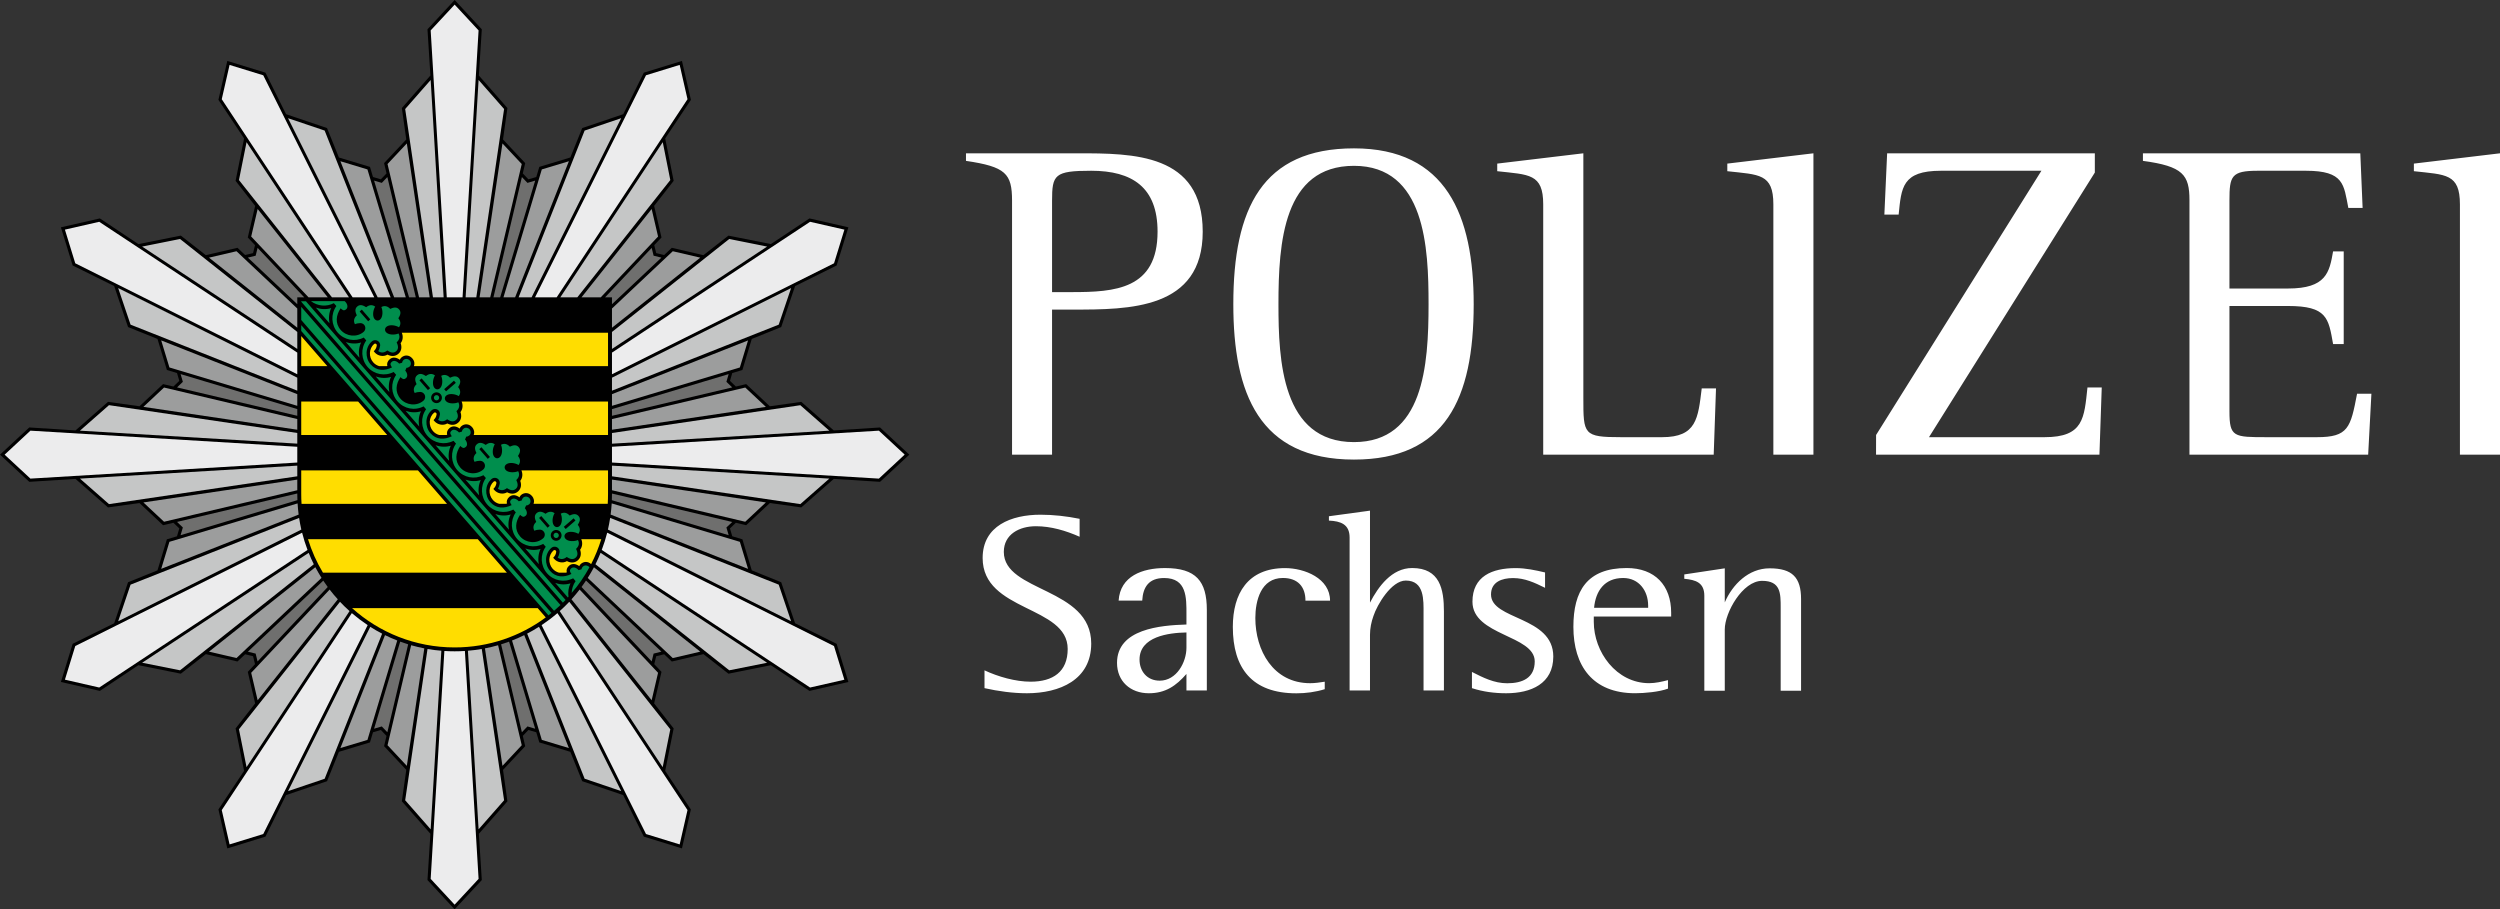 <?xml version="1.0" encoding="utf-8"?>
<!-- Generator: Adobe Illustrator 16.0.4, SVG Export Plug-In . SVG Version: 6.00 Build 0)  -->
<!DOCTYPE svg PUBLIC "-//W3C//DTD SVG 1.1//EN" "http://www.w3.org/Graphics/SVG/1.1/DTD/svg11.dtd">
<svg version="1.1" id="Ebene_1" xmlns="http://www.w3.org/2000/svg" xmlns:xlink="http://www.w3.org/1999/xlink" x="0px" y="0px"
	 width="112.603px" height="40.956px" viewBox="28.347 26.067 112.603 40.956"
	 enable-background="new 28.347 26.067 112.603 40.956" xml:space="preserve">
<rect x="28.347" y="26.067" width="112.603" height="40.956" fill="#333333" stroke="none"/>
<path fill="#FFFFFF" d="M50.978,32.527l0.869,0.928l-1.42,6.003h-0.479L50.978,32.527z M46.671,32.527l1.029,6.931h-0.478
	l-1.42-6.003L46.671,32.527z M43.679,33.329l1.218,0.369l1.727,5.76h-0.523L43.679,33.329z M39.952,35.481l3.156,3.977h-0.865
	l-2.582-2.737L39.952,35.481z M37.761,37.672l1.238-0.289l2.738,2.58v0.866L37.761,37.672z M35.608,41.4l6.129,2.421v0.525
	l-5.759-1.728L35.608,41.4z M34.806,44.393l0.929-0.871l6.002,1.42v0.48L34.806,44.393z M34.806,48.697l6.931-1.028v0.479
	l-6.002,1.419L34.806,48.697z M35.608,51.689l0.37-1.218l5.773-1.73c0.01,0.17,0.025,0.338,0.047,0.504L35.608,51.689z
	 M37.761,55.418l4.789-3.803c0.088,0.164,0.181,0.325,0.279,0.481l-3.83,3.61L37.761,55.418z M39.952,57.608l-0.291-1.238
	l3.533-3.748c0.118,0.151,0.239,0.299,0.368,0.438L39.952,57.608z M43.679,59.76l2.009-5.086c0.18,0.089,0.364,0.17,0.551,0.242
	l-1.342,4.477L43.679,59.76z M46.671,60.563l-0.869-0.93l1.064-4.504c0.194,0.055,0.391,0.103,0.592,0.142L46.671,60.563z
	 M50.978,60.563l-0.788-5.292c0.202-0.039,0.399-0.087,0.592-0.142l1.065,4.504L50.978,60.563z M53.97,59.76l-1.219-0.367
	l-1.342-4.477c0.188-0.072,0.371-0.153,0.551-0.242L53.97,59.76z M57.698,57.608l-3.611-4.548c0.129-0.142,0.25-0.287,0.367-0.438
	l3.533,3.748L57.698,57.608z M59.888,55.418l-1.239,0.289l-3.83-3.609c0.1-0.156,0.192-0.316,0.28-0.48L59.888,55.418z M62.04,51.69
	l-6.189-2.445c0.021-0.166,0.037-0.334,0.048-0.504l5.772,1.731L62.04,51.69z M62.843,48.697l-0.93,0.87l-6.002-1.419v-0.479
	L62.843,48.697z M62.843,44.393l-6.932,1.029v-0.48l6.004-1.42L62.843,44.393z M62.04,41.4l-0.369,1.218l-5.76,1.728v-0.525
	L62.04,41.4z M59.888,37.672l-3.977,3.157v-0.866l2.738-2.58L59.888,37.672z M57.698,35.481l0.289,1.24l-2.58,2.737H54.54
	L57.698,35.481z M53.97,33.329l-2.422,6.129h-0.524l1.727-5.761L53.97,33.329z"/>
<polygon points="39.833,37.109 39.507,36.763 39.839,35.34 38.958,34.213 39.341,32.302 38.185,30.564 38.585,28.811 40.304,29.34 
	41.231,31.21 43.077,31.835 43.612,33.161 45.011,33.584 45.147,34.04 45.501,34.144 45.757,33.878 45.646,33.414 46.646,32.348 
	46.446,30.933 47.733,29.468 47.601,27.386 48.825,26.067 50.048,27.386 49.915,29.468 51.202,30.933 51.003,32.348 52.003,33.414 
	51.894,33.878 52.147,34.144 52.501,34.041 52.638,33.584 54.036,33.16 54.571,31.835 56.419,31.21 57.345,29.34 59.063,28.811 
	59.466,30.564 58.308,32.302 58.69,34.213 57.81,35.339 58.142,36.763 57.815,37.108 57.903,37.467 58.261,37.554 58.606,37.228 
	60.03,37.56 61.157,36.68 63.067,37.061 64.806,35.905 66.56,36.306 66.03,38.025 64.159,38.952 63.534,40.798 62.208,41.333 
	61.786,42.731 61.329,42.869 61.226,43.222 61.491,43.477 61.956,43.367 63.022,44.366 64.438,44.167 65.901,45.454 67.985,45.321 
	69.304,46.545 67.985,47.769 65.901,47.637 64.437,48.922 63.022,48.724 61.956,49.724 61.491,49.613 61.226,49.868 61.329,50.222 
	61.786,50.358 62.208,51.756 63.534,52.292 64.159,54.139 66.03,55.065 66.56,56.784 64.806,57.186 63.067,56.029 61.157,56.411 
	60.03,55.53 58.606,55.863 58.261,55.536 57.903,55.624 57.815,55.981 58.142,56.329 57.81,57.75 58.69,58.877 58.308,60.79 
	59.464,62.526 59.063,64.28 57.345,63.75 56.417,61.879 54.571,61.254 54.036,59.93 52.638,59.506 52.501,59.049 52.147,58.947 
	51.894,59.211 52.003,59.676 51.003,60.743 51.202,62.159 49.915,63.622 50.048,65.706 48.823,67.023 47.601,65.706 47.733,63.622 
	46.446,62.159 46.646,60.743 45.646,59.676 45.755,59.213 45.501,58.946 45.147,59.049 45.011,59.506 43.612,59.93 43.077,61.254 
	41.231,61.879 40.304,63.75 38.585,64.28 38.185,62.525 39.341,60.788 38.958,58.877 39.839,57.75 39.507,56.329 39.833,55.981 
	39.745,55.624 39.388,55.536 39.042,55.862 37.618,55.53 36.491,56.411 34.581,56.028 32.844,57.186 31.09,56.784 31.62,55.064 
	33.49,54.139 34.114,52.292 35.44,51.756 35.864,50.358 36.319,50.222 36.423,49.868 36.157,49.613 35.692,49.724 34.628,48.724 
	33.212,48.922 31.748,47.637 29.665,47.769 28.347,46.545 29.665,45.32 31.748,45.454 33.212,44.167 34.628,44.366 35.692,43.367 
	36.157,43.477 36.423,43.222 36.319,42.869 35.864,42.731 35.44,41.333 34.114,40.798 33.49,38.951 31.62,38.025 31.09,36.306 
	32.844,35.905 34.581,37.061 36.491,36.679 37.618,37.56 39.042,37.228 39.388,37.554 39.745,37.467 "/>
<path fill="#6F6F6E" d="M39.862,37.584l0.088-0.352l2.098,2.226h-0.311v0.311l-2.226-2.099L39.862,37.584z M36.583,43.265
	l-0.102-0.348l5.256,1.576v0.302l-5.416-1.279L36.583,43.265z M36.583,49.825l-0.262-0.25l5.416-1.281v0.022
	c0,0.095,0.002,0.187,0.006,0.278l-5.262,1.578L36.583,49.825z M39.862,55.506l-0.351-0.086l3.396-3.201
	c0.065,0.098,0.133,0.193,0.201,0.287l-3.16,3.353L39.862,55.506z M45.544,58.786l-0.348,0.103l1.176-3.921
	c0.119,0.043,0.238,0.084,0.359,0.121l-0.937,3.959L45.544,58.786z M52.104,58.786l-0.25,0.262l-0.937-3.959
	c0.121-0.037,0.242-0.078,0.359-0.121l1.176,3.921L52.104,58.786z M57.786,55.506L57.7,55.858l-3.16-3.352
	c0.07-0.096,0.137-0.19,0.201-0.289l3.397,3.201L57.786,55.506z M61.065,49.825l0.102,0.348l-5.262-1.577
	c0.004-0.093,0.006-0.185,0.006-0.278v-0.021l5.416,1.281L61.065,49.825z M61.065,43.265l0.262,0.251l-5.416,1.279v-0.301
	l5.256-1.577L61.065,43.265z M57.786,37.584l0.352,0.086l-2.227,2.099v-0.311h-0.31l2.099-2.226L57.786,37.584z M52.104,34.304
	l0.348-0.102l-1.576,5.256h-0.303l1.281-5.416L52.104,34.304z M45.544,34.304l0.25-0.262l1.281,5.416h-0.303l-1.576-5.256
	L45.544,34.304z"/>
<path fill="#ECECED" d="M49.903,27.437l-0.722,12.021H48.47l-0.725-12.021l1.08-1.162L49.903,27.437z M40.204,29.458l5,10h-0.975
	l-5.894-8.922l0.353-1.545L40.204,29.458z M32.816,36.057l8.921,5.892v0.975l-10-4.998l-0.466-1.516L32.816,36.057z M29.717,45.465
	l12.02,0.725v0.71l-12.02,0.724l-1.162-1.078L29.717,45.465z M31.737,55.165l10.217-5.105c0.067,0.266,0.149,0.523,0.244,0.777
	l-9.382,6.197l-1.545-0.354L31.737,55.165z M38.335,62.554l5.859-8.871c0.227,0.194,0.465,0.375,0.713,0.541l-4.703,9.409
	L38.688,64.1L38.335,62.554z M47.745,65.653l0.617-10.265c0.153,0.01,0.307,0.015,0.463,0.015c0.154,0,0.309-0.005,0.461-0.015
	l0.617,10.265l-1.08,1.162L47.745,65.653z M57.444,63.633l-4.703-9.409c0.248-0.166,0.487-0.347,0.713-0.541l5.859,8.871L58.96,64.1
	L57.444,63.633z M64.833,57.034l-9.383-6.197c0.096-0.252,0.178-0.512,0.246-0.777l10.215,5.105l0.467,1.517L64.833,57.034z
	 M67.933,47.624L55.911,46.9v-0.711l12.022-0.724l1.162,1.078L67.933,47.624z M65.913,37.926l-10.002,4.998v-0.975l8.922-5.892
	l1.547,0.353L65.913,37.926z M59.313,30.536l-5.892,8.922h-0.975l4.998-10.001l1.516-0.467L59.313,30.536z"/>
<path fill="#C5C6C6" d="M49.903,29.669l1.149,1.308L49.8,39.458h-0.481L49.903,29.669z M47.745,29.669l0.584,9.789h-0.48
	l-1.252-8.481L47.745,29.669z M41.321,31.391l1.649,0.557l2.972,7.51h-0.584L41.321,31.391z M39.452,32.47l4.611,6.988h-0.765
	l-4.188-5.281L39.452,32.47z M34.749,37.173l1.707-0.342l5.281,4.187v0.766L34.749,37.173z M33.67,39.042l8.067,4.036v0.585
	l-7.509-2.973L33.67,39.042z M31.948,45.465l1.308-1.149l8.481,1.253v0.48L31.948,45.465z M31.948,47.624l9.789-0.584v0.48
	l-8.481,1.253L31.948,47.624z M33.67,54.049l0.558-1.649l7.591-3.006c0.028,0.179,0.061,0.354,0.1,0.526L33.67,54.049z
	 M34.749,55.918l7.502-4.951c0.07,0.176,0.146,0.348,0.23,0.515l-6.025,4.776L34.749,55.918z M39.452,60.62l-0.342-1.705
	l4.551-5.742c0.137,0.146,0.281,0.285,0.43,0.418L39.452,60.62z M41.321,61.7l3.703-7.4c0.172,0.109,0.35,0.213,0.534,0.308
	l-2.588,6.535L41.321,61.7z M47.745,63.42l-1.148-1.308l1.006-6.813c0.205,0.035,0.412,0.062,0.623,0.078L47.745,63.42z
	 M49.903,63.42l-0.48-8.043c0.211-0.018,0.418-0.043,0.623-0.078l1.006,6.813L49.903,63.42z M56.327,61.7l-1.648-0.559l-2.588-6.535
	c0.183-0.096,0.361-0.197,0.533-0.309L56.327,61.7z M58.196,60.622l-4.638-7.031c0.148-0.133,0.293-0.272,0.429-0.418l4.551,5.742
	L58.196,60.622z M62.899,55.918l-1.707,0.34l-6.025-4.775c0.084-0.168,0.16-0.34,0.23-0.516L62.899,55.918z M63.979,54.049
	l-8.25-4.129c0.04-0.174,0.073-0.349,0.1-0.526l7.592,3.006L63.979,54.049z M65.7,47.624l-1.306,1.149l-8.483-1.253v-0.48
	L65.7,47.624z M65.7,45.465l-9.789,0.586V45.57l8.483-1.252L65.7,45.465z M63.979,39.042l-0.558,1.648l-7.51,2.973v-0.585
	L63.979,39.042z M62.899,37.173l-6.988,4.611v-0.765l5.281-4.188L62.899,37.173z M58.198,32.47l0.34,1.707l-4.187,5.281h-0.766
	L58.198,32.47z M56.327,31.39l-4.037,8.068h-0.584l2.973-7.51L56.327,31.39z"/>
<path fill="#9C9D9D" d="M50.978,32.527l0.869,0.928l-1.42,6.003h-0.479L50.978,32.527z M46.671,32.527l1.029,6.931h-0.478
	l-1.42-6.003L46.671,32.527z M43.679,33.329l1.218,0.369l1.727,5.76h-0.523L43.679,33.329z M39.952,35.481l3.156,3.977h-0.865
	l-2.582-2.737L39.952,35.481z M37.761,37.672l1.238-0.289l2.738,2.58v0.866L37.761,37.672z M35.608,41.4l6.129,2.421v0.525
	l-5.759-1.728L35.608,41.4z M34.806,44.393l0.929-0.871l6.002,1.42v0.48L34.806,44.393z M34.806,48.697l6.931-1.028v0.479
	l-6.002,1.419L34.806,48.697z M35.608,51.689l0.37-1.218l5.773-1.73c0.01,0.17,0.025,0.338,0.047,0.504L35.608,51.689z
	 M37.761,55.418l4.789-3.803c0.088,0.164,0.181,0.325,0.279,0.481l-3.83,3.61L37.761,55.418z M39.952,57.608l-0.291-1.238
	l3.533-3.748c0.118,0.151,0.239,0.299,0.368,0.438L39.952,57.608z M43.679,59.76l2.009-5.086c0.18,0.089,0.364,0.17,0.551,0.242
	l-1.342,4.477L43.679,59.76z M46.671,60.563l-0.869-0.93l1.064-4.504c0.194,0.055,0.391,0.103,0.592,0.142L46.671,60.563z
	 M50.978,60.563l-0.788-5.292c0.202-0.039,0.399-0.087,0.592-0.142l1.065,4.504L50.978,60.563z M53.97,59.76l-1.219-0.367
	l-1.342-4.477c0.188-0.072,0.371-0.153,0.551-0.242L53.97,59.76z M57.698,57.608l-3.611-4.548c0.129-0.142,0.25-0.287,0.367-0.438
	l3.533,3.748L57.698,57.608z M59.888,55.418l-1.239,0.289l-3.83-3.609c0.1-0.156,0.192-0.316,0.28-0.48L59.888,55.418z M62.04,51.69
	l-6.189-2.445c0.021-0.166,0.037-0.334,0.048-0.504l5.772,1.731L62.04,51.69z M62.843,48.697l-0.93,0.87l-6.002-1.419v-0.479
	L62.843,48.697z M62.843,44.393l-6.932,1.029v-0.48l6.004-1.42L62.843,44.393z M62.04,41.4l-0.369,1.218l-5.76,1.728v-0.525
	L62.04,41.4z M59.888,37.672l-3.977,3.157v-0.866l2.738-2.58L59.888,37.672z M57.698,35.481l0.289,1.24l-2.58,2.737H54.54
	L57.698,35.481z M53.97,33.329l-2.422,6.129h-0.524l1.727-5.761L53.97,33.329z"/>
<path fill="#FFDD00" d="M42.892,51.86c-0.282-0.469-0.508-0.975-0.672-1.506h7.648l1.309,1.506H42.892z M52.563,53.454l0.366,0.422
	c-1.149,0.85-2.569,1.352-4.104,1.352c-1.777,0-3.396-0.671-4.621-1.771h8.359V53.454z M41.929,48.76
	c-0.01-0.146-0.014-0.295-0.014-0.443v-1.062h5.258l1.308,1.506H41.929L41.929,48.76z M41.915,45.659v-1.506h2.563l1.308,1.506
	H41.915z M41.915,42.559v-1.354l1.176,1.354H41.915z M54.528,50.354h0.901c-0.121,0.391-0.274,0.766-0.457,1.122
	c-0.141-0.132-0.326-0.127-0.459-0.013c-0.03,0.024-0.057,0.06-0.075,0.105c-0.123-0.092-0.306-0.152-0.457-0.023
	c-0.103,0.092-0.134,0.201-0.105,0.302c-0.014,0.006-0.027,0.009-0.041,0.013h-0.313c-0.107-0.029-0.209-0.089-0.287-0.18
	c-0.205-0.236-0.191-0.617,0.043-0.821c0.032-0.026,0.078-0.022,0.104,0.009c0.015,0.016,0.021,0.037,0.017,0.059
	c-0.017,0.121-0.056,0.178-0.136,0.262l0.045,0.053c0.138,0.157,0.392,0.209,0.574,0.098c0.16,0.086,0.346,0.092,0.49-0.034
	c0.145-0.128,0.164-0.31,0.104-0.479C54.581,50.693,54.595,50.504,54.528,50.354 M51.833,47.254h3.9v1.062
	c0,0.149-0.004,0.297-0.013,0.442h-3.34c0.043-0.109,0.023-0.24-0.074-0.352c-0.141-0.162-0.346-0.166-0.489-0.044
	c-0.027,0.025-0.054,0.06-0.072,0.107c-0.125-0.095-0.307-0.154-0.457-0.023c-0.103,0.091-0.135,0.2-0.107,0.3
	c-0.012,0.006-0.024,0.008-0.035,0.012h-0.321c-0.107-0.028-0.207-0.088-0.283-0.178c-0.207-0.236-0.191-0.617,0.043-0.822
	c0.031-0.025,0.076-0.021,0.103,0.009c0.014,0.017,0.02,0.039,0.018,0.06c-0.019,0.12-0.057,0.178-0.137,0.262l0.045,0.053
	c0.137,0.156,0.393,0.21,0.574,0.098c0.161,0.086,0.344,0.092,0.491-0.035c0.144-0.125,0.164-0.31,0.101-0.479
	C51.888,47.594,51.899,47.405,51.833,47.254 M49.14,44.153h6.593v1.506h-6.048c0.043-0.109,0.023-0.24-0.073-0.351
	c-0.142-0.163-0.345-0.166-0.488-0.043c-0.029,0.024-0.055,0.06-0.074,0.106c-0.123-0.095-0.307-0.154-0.457-0.023
	c-0.104,0.09-0.133,0.201-0.106,0.301c-0.011,0.003-0.021,0.008-0.033,0.01h-0.328c-0.105-0.029-0.203-0.089-0.279-0.177
	c-0.205-0.237-0.192-0.616,0.045-0.821c0.029-0.026,0.076-0.023,0.101,0.007c0.016,0.017,0.022,0.039,0.02,0.059
	c-0.02,0.121-0.057,0.177-0.139,0.262l0.045,0.053c0.139,0.156,0.393,0.209,0.576,0.098c0.158,0.085,0.344,0.092,0.488-0.035
	c0.147-0.125,0.164-0.311,0.104-0.479C49.194,44.494,49.206,44.305,49.14,44.153 M46.444,41.053h9.289v1.506h-8.742
	c0.043-0.11,0.024-0.24-0.074-0.35c-0.141-0.163-0.346-0.166-0.486-0.043c-0.03,0.025-0.057,0.06-0.075,0.106
	c-0.125-0.093-0.306-0.153-0.457-0.023c-0.103,0.09-0.134,0.201-0.107,0.301l-0.029,0.009h-0.334
	c-0.104-0.031-0.201-0.089-0.276-0.176c-0.207-0.238-0.191-0.617,0.043-0.822c0.032-0.026,0.076-0.023,0.104,0.007
	c0.013,0.017,0.019,0.039,0.017,0.059c-0.019,0.121-0.056,0.179-0.136,0.263l0.045,0.051c0.136,0.159,0.392,0.21,0.574,0.098
	c0.16,0.085,0.344,0.092,0.49-0.035c0.145-0.126,0.164-0.31,0.102-0.48C46.499,41.394,46.511,41.205,46.444,41.053"/>
<path fill="#008E4D" d="M54.183,49.413l0.084,0.098l-0.44,0.383l-0.086-0.098L54.183,49.413z M45.474,41.065
	c0.101-0.087,0.111-0.241,0.023-0.342c-0.088-0.102-0.24-0.113-0.342-0.024c-0.101,0.088-0.113,0.241-0.025,0.343
	S45.372,41.154,45.474,41.065 M45.392,40.972c0.05-0.043,0.054-0.119,0.011-0.167c-0.043-0.05-0.117-0.055-0.168-0.012
	c-0.048,0.043-0.054,0.118-0.011,0.167C45.267,41.01,45.343,41.015,45.392,40.972 M44.546,40.097l0.098-0.085l0.382,0.44
	l-0.097,0.085L44.546,40.097z M45.985,41.753l0.098-0.085l-0.383-0.44l-0.097,0.084L45.985,41.753z M46.185,40.212l-0.086-0.098
	l-0.44,0.383l0.084,0.098L46.185,40.212z M47.849,43.798c0.101-0.088,0.255-0.077,0.343,0.024c0.088,0.102,0.077,0.255-0.025,0.343
	c-0.1,0.088-0.254,0.077-0.342-0.023C47.737,44.04,47.747,43.887,47.849,43.798 M47.931,43.892c0.048-0.043,0.125-0.038,0.168,0.011
	c0.043,0.05,0.037,0.125-0.012,0.168c-0.051,0.043-0.125,0.038-0.168-0.011C47.876,44.01,47.88,43.936,47.931,43.892 M48.679,44.853
	l0.097-0.086l-0.382-0.441l-0.098,0.086L48.679,44.853z M47.239,43.196l0.098-0.085l0.383,0.441l-0.098,0.085L47.239,43.196z
	 M48.794,43.213l0.084,0.098l-0.44,0.383l-0.085-0.098L48.794,43.213z M50.862,47.265c0.102-0.089,0.112-0.242,0.024-0.343
	c-0.088-0.103-0.242-0.112-0.342-0.024c-0.102,0.088-0.113,0.242-0.025,0.343C50.606,47.342,50.761,47.354,50.862,47.265
	 M50.78,47.17c0.051-0.043,0.055-0.117,0.012-0.168c-0.043-0.049-0.117-0.055-0.168-0.012c-0.049,0.043-0.055,0.118-0.012,0.168
	C50.655,47.209,50.731,47.213,50.78,47.17 M49.935,46.295l0.097-0.084l0.383,0.439l-0.098,0.085L49.935,46.295z M51.374,47.952
	l0.098-0.086l-0.383-0.439l-0.098,0.084L51.374,47.952z M51.573,46.411l-0.086-0.099l-0.439,0.383l0.084,0.099L51.573,46.411z
	 M53.237,49.997c0.102-0.088,0.254-0.076,0.344,0.023c0.088,0.102,0.076,0.256-0.025,0.344c-0.102,0.088-0.254,0.077-0.342-0.023
	C53.126,50.239,53.136,50.084,53.237,49.997 M53.319,50.09c0.049-0.043,0.125-0.037,0.168,0.014
	c0.043,0.049,0.037,0.125-0.011,0.167c-0.051,0.043-0.125,0.037-0.168-0.013C53.265,50.209,53.269,50.133,53.319,50.09
	 M54.067,51.051l0.098-0.086l-0.383-0.439l-0.097,0.085L54.067,51.051z M52.628,49.396l0.098-0.086l0.382,0.44l-0.097,0.086
	L52.628,49.396z M54.896,51.618c-0.002-0.004-0.006-0.008-0.01-0.012c-0.069-0.078-0.196-0.098-0.274-0.027
	c-0.043,0.037-0.066,0.08-0.072,0.129l-0.133,0.039c-0.099-0.115-0.242-0.158-0.326-0.086c-0.111,0.098-0.057,0.164,0.004,0.258
	c-0.33,0.162-0.699,0.166-0.963-0.139c-0.258-0.295-0.244-0.771,0.059-1.035c0.091-0.08,0.234-0.07,0.316,0.022
	c0.043,0.05,0.061,0.116,0.053,0.178c-0.012,0.081-0.039,0.167-0.084,0.236c0.138,0.104,0.285,0.073,0.406-0.027
	c0.123,0.078,0.27,0.147,0.4,0.034c0.133-0.113,0.082-0.27,0.022-0.4c0.117-0.106,0.168-0.248,0.084-0.398
	c-0.162,0.072-0.412,0.068-0.531-0.028c-0.11-0.088-0.1-0.226,0.021-0.296c0.133-0.079,0.379-0.048,0.529,0.046
	c0.104-0.138,0.075-0.284-0.027-0.405c0.078-0.123,0.149-0.27,0.035-0.399c-0.115-0.132-0.269-0.083-0.402-0.021
	c-0.106-0.119-0.246-0.168-0.399-0.084c0.073,0.161,0.071,0.41-0.027,0.529c-0.086,0.109-0.223,0.102-0.295-0.02
	c-0.082-0.131-0.051-0.379,0.045-0.53c-0.139-0.104-0.285-0.074-0.406,0.026c-0.123-0.078-0.268-0.147-0.4-0.033
	c-0.131,0.113-0.083,0.269-0.022,0.4c-0.117,0.105-0.168,0.246-0.084,0.397c0.074-0.033,0.164-0.05,0.246-0.05
	c0.061,0,0.125,0.027,0.168,0.078c0.082,0.094,0.072,0.234-0.021,0.315c-0.303,0.265-0.778,0.209-1.034-0.086
	c-0.265-0.306-0.209-0.67-0.002-0.974c0.084,0.072,0.143,0.137,0.254,0.039c0.084-0.072,0.061-0.221-0.039-0.334l0.057-0.127
	c0.049,0.002,0.096-0.017,0.139-0.053c0.078-0.068,0.078-0.197,0.009-0.275c-0.068-0.078-0.195-0.096-0.275-0.028
	c-0.041,0.037-0.064,0.08-0.07,0.13l-0.135,0.038c-0.098-0.114-0.24-0.158-0.324-0.086c-0.112,0.099-0.057,0.165,0.004,0.259
	c-0.332,0.161-0.7,0.166-0.965-0.139c-0.256-0.295-0.244-0.771,0.058-1.035c0.094-0.081,0.237-0.07,0.317,0.021
	c0.043,0.051,0.062,0.117,0.054,0.179c-0.013,0.081-0.041,0.167-0.084,0.235c0.139,0.104,0.286,0.074,0.407-0.026
	c0.123,0.079,0.267,0.147,0.4,0.034c0.131-0.114,0.082-0.27,0.022-0.4c0.117-0.105,0.168-0.248,0.084-0.398
	c-0.164,0.072-0.414,0.068-0.534-0.028c-0.107-0.089-0.099-0.226,0.024-0.296c0.131-0.079,0.377-0.049,0.529,0.047
	c0.104-0.139,0.074-0.285-0.027-0.407c0.078-0.122,0.148-0.269,0.033-0.399c-0.113-0.131-0.268-0.082-0.4-0.021
	c-0.106-0.117-0.248-0.168-0.399-0.084c0.072,0.162,0.068,0.411-0.027,0.53c-0.086,0.111-0.225,0.101-0.297-0.02
	c-0.08-0.132-0.049-0.38,0.045-0.531c-0.137-0.104-0.283-0.074-0.406,0.027c-0.122-0.078-0.268-0.148-0.399-0.033
	c-0.133,0.113-0.084,0.268-0.021,0.399c-0.118,0.106-0.168,0.248-0.084,0.397c0.074-0.033,0.164-0.047,0.244-0.049
	c0.062,0,0.125,0.027,0.17,0.077c0.08,0.095,0.07,0.235-0.024,0.317c-0.302,0.263-0.775,0.209-1.033-0.088
	c-0.264-0.303-0.207-0.668-0.002-0.973c0.084,0.072,0.143,0.137,0.254,0.039c0.084-0.072,0.061-0.219-0.039-0.334l0.057-0.127
	c0.05,0.001,0.097-0.018,0.138-0.053c0.078-0.068,0.078-0.197,0.01-0.275s-0.195-0.098-0.273-0.027
	c-0.043,0.035-0.067,0.08-0.073,0.129l-0.132,0.039c-0.1-0.114-0.243-0.158-0.327-0.086c-0.111,0.098-0.056,0.164,0.004,0.258
	c-0.33,0.16-0.699,0.166-0.963-0.139c-0.257-0.295-0.244-0.771,0.059-1.035c0.094-0.081,0.234-0.071,0.316,0.021
	c0.043,0.051,0.061,0.118,0.053,0.179c-0.012,0.081-0.039,0.167-0.082,0.235c0.137,0.105,0.283,0.075,0.406-0.027
	c0.121,0.08,0.268,0.148,0.399,0.034c0.133-0.114,0.084-0.268,0.021-0.4c0.117-0.107,0.168-0.247,0.084-0.399
	c-0.162,0.073-0.412,0.069-0.531-0.029c-0.107-0.088-0.1-0.225,0.021-0.296c0.133-0.079,0.379-0.048,0.53,0.047
	c0.105-0.139,0.074-0.285-0.028-0.406c0.081-0.123,0.149-0.269,0.036-0.401c-0.116-0.131-0.27-0.082-0.401-0.021
	c-0.107-0.117-0.248-0.167-0.398-0.084c0.072,0.163,0.068,0.411-0.03,0.53c-0.085,0.112-0.222,0.101-0.294-0.018
	c-0.081-0.131-0.049-0.38,0.044-0.532c-0.138-0.103-0.285-0.073-0.406,0.028c-0.123-0.078-0.267-0.149-0.4-0.034
	c-0.131,0.115-0.082,0.268-0.022,0.401c-0.117,0.106-0.168,0.247-0.084,0.398c0.075-0.034,0.164-0.048,0.246-0.049
	c0.063,0.001,0.125,0.028,0.168,0.078c0.082,0.092,0.073,0.234-0.021,0.316c-0.303,0.263-0.777,0.209-1.033-0.086
	c-0.264-0.304-0.209-0.669-0.002-0.974c0.084,0.073,0.142,0.136,0.254,0.04c0.084-0.074,0.06-0.22-0.039-0.334l0.056-0.127
	c0.049,0.001,0.096-0.017,0.139-0.053c0.078-0.068,0.078-0.197,0.01-0.275c-0.069-0.08-0.196-0.097-0.276-0.029
	c-0.041,0.036-0.064,0.08-0.07,0.129l-0.135,0.039c-0.097-0.114-0.24-0.158-0.324-0.085c-0.111,0.097-0.057,0.163,0.004,0.257
	c-0.332,0.162-0.699,0.166-0.965-0.138c-0.256-0.295-0.244-0.772,0.059-1.035c0.093-0.081,0.236-0.071,0.316,0.023
	c0.045,0.049,0.063,0.116,0.055,0.177c-0.012,0.081-0.041,0.167-0.084,0.237c0.138,0.103,0.285,0.073,0.406-0.029
	c0.123,0.08,0.268,0.15,0.4,0.035c0.131-0.115,0.082-0.268,0.022-0.401c0.117-0.106,0.168-0.247,0.084-0.398
	c-0.164,0.072-0.414,0.069-0.533-0.03c-0.108-0.087-0.098-0.225,0.023-0.294c0.131-0.081,0.379-0.048,0.529,0.045
	c0.104-0.137,0.075-0.284-0.027-0.406c0.078-0.122,0.149-0.268,0.033-0.399c-0.113-0.132-0.267-0.083-0.4-0.023
	c-0.106-0.117-0.246-0.167-0.399-0.084c0.073,0.163,0.069,0.411-0.027,0.532c-0.086,0.11-0.224,0.099-0.297-0.02
	c-0.08-0.131-0.049-0.379,0.047-0.53c-0.139-0.105-0.285-0.074-0.406,0.027c-0.123-0.079-0.27-0.149-0.401-0.034
	c-0.132,0.114-0.082,0.269-0.021,0.4c-0.117,0.107-0.168,0.247-0.084,0.399c0.074-0.033,0.164-0.049,0.244-0.05
	c0.063,0.001,0.127,0.028,0.17,0.078c0.08,0.094,0.07,0.235-0.023,0.317c-0.303,0.262-0.776,0.209-1.032-0.086
	c-0.265-0.305-0.209-0.669-0.004-0.975c0.084,0.074,0.143,0.137,0.254,0.04c0.084-0.073,0.071-0.237-0.07-0.362h-1.519
	c0.293,0.225,0.695,0.265,1.031,0.09l0.056,0.065l0.057,0.064c-0.26,0.364-0.236,0.856,0.059,1.196
	c0.295,0.34,0.779,0.43,1.175,0.224l0.057,0.066l0.055,0.064c-0.258,0.364-0.235,0.856,0.06,1.196
	c0.295,0.339,0.78,0.43,1.174,0.224l0.057,0.065l0.056,0.065c-0.257,0.362-0.236,0.856,0.061,1.194
	c0.295,0.34,0.779,0.432,1.174,0.226l0.056,0.064l0.057,0.066c-0.26,0.362-0.236,0.854,0.059,1.194
	c0.295,0.34,0.779,0.432,1.175,0.227l0.057,0.064l0.057,0.064c-0.26,0.361-0.237,0.854,0.058,1.193s0.78,0.432,1.176,0.227
	l0.055,0.064l0.056,0.064c-0.257,0.361-0.236,0.854,0.061,1.193c0.295,0.341,0.779,0.432,1.174,0.227l0.056,0.064l0.057,0.063
	c-0.258,0.363-0.236,0.854,0.059,1.195c0.297,0.34,0.781,0.431,1.175,0.225l0.057,0.065l0.057,0.064
	c-0.26,0.362-0.237,0.854,0.058,1.194s0.78,0.431,1.176,0.226l0.057,0.064l0.054,0.064c-0.113,0.16-0.171,0.346-0.177,0.531
	C54.399,52.426,54.669,52.036,54.896,51.618 M50.177,48.898l-8.051-9.262h-0.211v0.021l11.783,13.556
	c0.041-0.041,0.082-0.082,0.123-0.123L50.177,48.898z M41.915,40.48l11.387,13.099c0.097-0.084,0.195-0.17,0.289-0.26L41.915,39.888
	V40.48z M53.185,53.676l-11.27-12.965v0.264L53.05,53.784C53.095,53.749,53.14,53.713,53.185,53.676 M43.188,40.629
	c-0.046-0.234-0.023-0.479,0.077-0.687c-0.219,0.072-0.465,0.06-0.69-0.019L43.188,40.629z M53.925,52.979l0.027-0.031
	c-0.027-0.209,0-0.423,0.09-0.607c-0.219,0.072-0.465,0.061-0.689-0.02L53.925,52.979z M52.618,51.477
	c-0.047-0.232-0.023-0.479,0.078-0.688c-0.22,0.071-0.467,0.061-0.691-0.02L52.618,51.477z M51.272,49.926
	c-0.048-0.231-0.025-0.479,0.077-0.686c-0.221,0.069-0.467,0.059-0.692-0.021L51.272,49.926z M49.925,48.377
	c-0.047-0.233-0.026-0.479,0.076-0.688c-0.219,0.072-0.467,0.061-0.689-0.02L49.925,48.377z M48.577,46.827
	c-0.047-0.231-0.023-0.479,0.076-0.686c-0.218,0.07-0.465,0.059-0.689-0.021L48.577,46.827z M45.884,43.728
	c-0.047-0.233-0.026-0.479,0.076-0.686c-0.221,0.071-0.467,0.06-0.691-0.021L45.884,43.728z M44.536,42.179
	c-0.047-0.234-0.025-0.479,0.076-0.687c-0.218,0.071-0.465,0.06-0.689-0.02L44.536,42.179z M47.231,45.278
	c-0.048-0.232-0.025-0.479,0.077-0.687c-0.221,0.071-0.467,0.059-0.692-0.021L47.231,45.278z"/>
<path fill="#FFFFFF" d="M139.145,35.27c0-1.391-0.643-1.332-2.074-1.492v-0.342l3.879-0.464v13.573h-1.805V35.27z M126.963,35.089
	c0-1.151-0.291-1.533-2.096-1.776v-0.341h9.791l0.104,2.461h-0.643c-0.207-1.05-0.187-1.675-1.908-1.675h-2.178
	c-1.185,0-1.269,0.242-1.269,1.331v3.973h2.637c1.722,0,1.867-0.726,2.031-1.673h0.479v4.174h-0.479
	c-0.207-1.169-0.271-1.714-2.031-1.714h-2.637v4.74c0,1.169,0.188,1.169,1.702,1.169h2.24c1.41,0,1.515-0.424,1.806-1.957h0.646
	l-0.146,2.744h-8.049V35.089z M112.848,45.659l7.447-11.901h-4.523c-1.764,0-1.783,0.766-1.908,1.976h-0.643l0.125-2.762h9.355
	v0.867l-7.47,11.919h5.207c1.765,0,1.783-0.866,1.931-2.239h0.643l-0.104,3.026h-10.062L112.848,45.659L112.848,45.659z
	 M108.221,35.27c0-1.391-0.645-1.332-2.074-1.492v-0.342l3.879-0.464v13.573h-1.805V35.27z M97.855,35.27
	c0-1.391-0.642-1.332-2.071-1.492v-0.342l3.879-0.464v11.012c0,1.653,0,1.774,1.7,1.774h1.847c1.557,0,1.619-0.848,1.785-2.197
	h0.643l-0.104,2.984h-7.679V35.27z M83.897,39.769c0-4.317,1.305-7.02,5.434-7.02c4.149,0,5.393,3.006,5.393,7.02
	c0,4.275-1.284,6.998-5.393,6.998C85.058,46.767,83.897,43.782,83.897,39.769 M92.691,39.769c0-2.541-0.146-6.233-3.36-6.233
	c-3.176,0-3.401,3.448-3.401,6.233c0,2.521,0.146,6.211,3.401,6.211C92.463,45.98,92.691,42.531,92.691,39.769 M73.931,35.109
	c0-1.23-0.291-1.532-2.075-1.796v-0.341h5.02c2.51,0,5.643,0,5.643,3.529c0,3.51-3.321,3.51-5.852,3.51h-0.934v6.535h-1.802V35.109z
	 M75.733,39.224h0.893c1.932,0,3.859-0.121,3.859-2.723c0-1.997-1.14-2.743-2.988-2.743c-1.658,0-1.764,0.18-1.764,1.351V39.224z
	 M74.599,57.292c-0.633,0-1.289-0.092-1.909-0.23V56.26c0.62,0.289,1.397,0.511,2.077,0.511c1,0,1.67-0.44,1.67-1.474
	c0-1.961-3.831-1.67-3.831-4.096c0-1.455,1.299-1.951,2.602-1.951c0.596,0,1.182,0.068,1.766,0.185v0.808
	c-0.621-0.275-1.289-0.474-1.969-0.474c-0.74,0-1.445,0.36-1.445,1.157c0,1.82,3.937,1.592,3.937,4.128
	C77.497,56.688,76.077,57.292,74.599,57.292 M108.551,57.174v-3.745c0-0.638,0-1.2-0.836-1.2c-0.881,0-1.682,1.432-1.682,2.186
	v2.762h-0.921v-4.277c0-0.589-0.381-0.716-0.903-0.764V51.94l1.824-0.275V53.2c0.346-0.809,1.073-1.535,2.018-1.535
	c1.025,0,1.418,0.414,1.418,1.385v4.127h-0.918V57.174z M96.186,57.292c-0.525,0-1.039-0.067-1.541-0.23v-0.73
	c0.502,0.256,1.004,0.51,1.588,0.51c0.68,0,1.24-0.232,1.24-0.985c0-1.185-2.805-1.159-2.805-2.688c0-1.145,0.885-1.514,1.944-1.514
	c0.455,0,0.884,0.092,1.326,0.196v0.692c-0.467-0.23-0.908-0.439-1.442-0.439c-0.502,0-0.992,0.174-0.992,0.738
	c0,1.158,2.805,0.972,2.805,2.795C98.309,56.863,97.307,57.292,96.186,57.292 M92.465,57.165v-3.47c0-0.589,0.047-1.479-0.801-1.479
	c-0.646,0-1.289,1.086-1.455,1.595c-0.097,0.269-0.156,0.56-0.156,0.849v2.506h-0.918v-6.887c0-0.602-0.406-0.74-0.932-0.763v-0.196
	l1.85-0.253v4.144c0.371-0.717,0.979-1.559,1.898-1.559c1.252,0,1.432,0.958,1.432,1.952v3.562H92.465z M100.133,53.834v0.244
	c0,1.348,1.014,2.76,2.494,2.76c0.287,0,0.572-0.067,0.848-0.137v0.383c-0.395,0.149-1.062,0.207-1.48,0.207
	c-1.908,0-2.781-1.229-2.781-2.992c0-1.609,0.609-2.647,2.4-2.647c1.275,0,2.004,0.786,2.004,2.011v0.174h-3.484V53.834z
	 M102.581,53.336c0-0.646-0.406-1.235-1.123-1.235c-0.849,0-1.24,0.589-1.312,1.341h2.436V53.336L102.581,53.336z M87.146,53.118
	c0-0.625-0.347-1.018-1.017-1.018c-0.99,0-1.24,1.027-1.24,1.805c0,1.449,0.798,2.934,2.47,2.934c0.213,0,0.44-0.033,0.656-0.067
	v0.337c-0.406,0.127-0.849,0.186-1.277,0.186c-2.006,0-2.863-1.137-2.863-2.992c0-1.494,0.668-2.648,2.352-2.648
	c0.883,0,2.027,0.463,2.027,1.467h-1.108V53.118z M81.786,57.165v-0.742c-0.465,0.533-0.943,0.869-1.695,0.869
	c-0.834,0-1.432-0.545-1.432-1.367c0-1.531,1.959-1.694,3.127-1.729v-0.45c0-0.754,0.024-1.644-1.004-1.644
	c-0.691,0-0.953,0.405-0.988,1.017h-1.063c0.073-1.107,1.075-1.466,2.088-1.466c1.397,0,1.885,0.589,1.885,1.884v3.631h-0.918
	V57.165z M81.786,54.554c-0.812,0.014-2.113,0.187-2.113,1.221c0,0.521,0.336,0.95,0.908,0.95c0.764,0,1.205-0.835,1.205-1.484
	V54.554z"/>
</svg>
